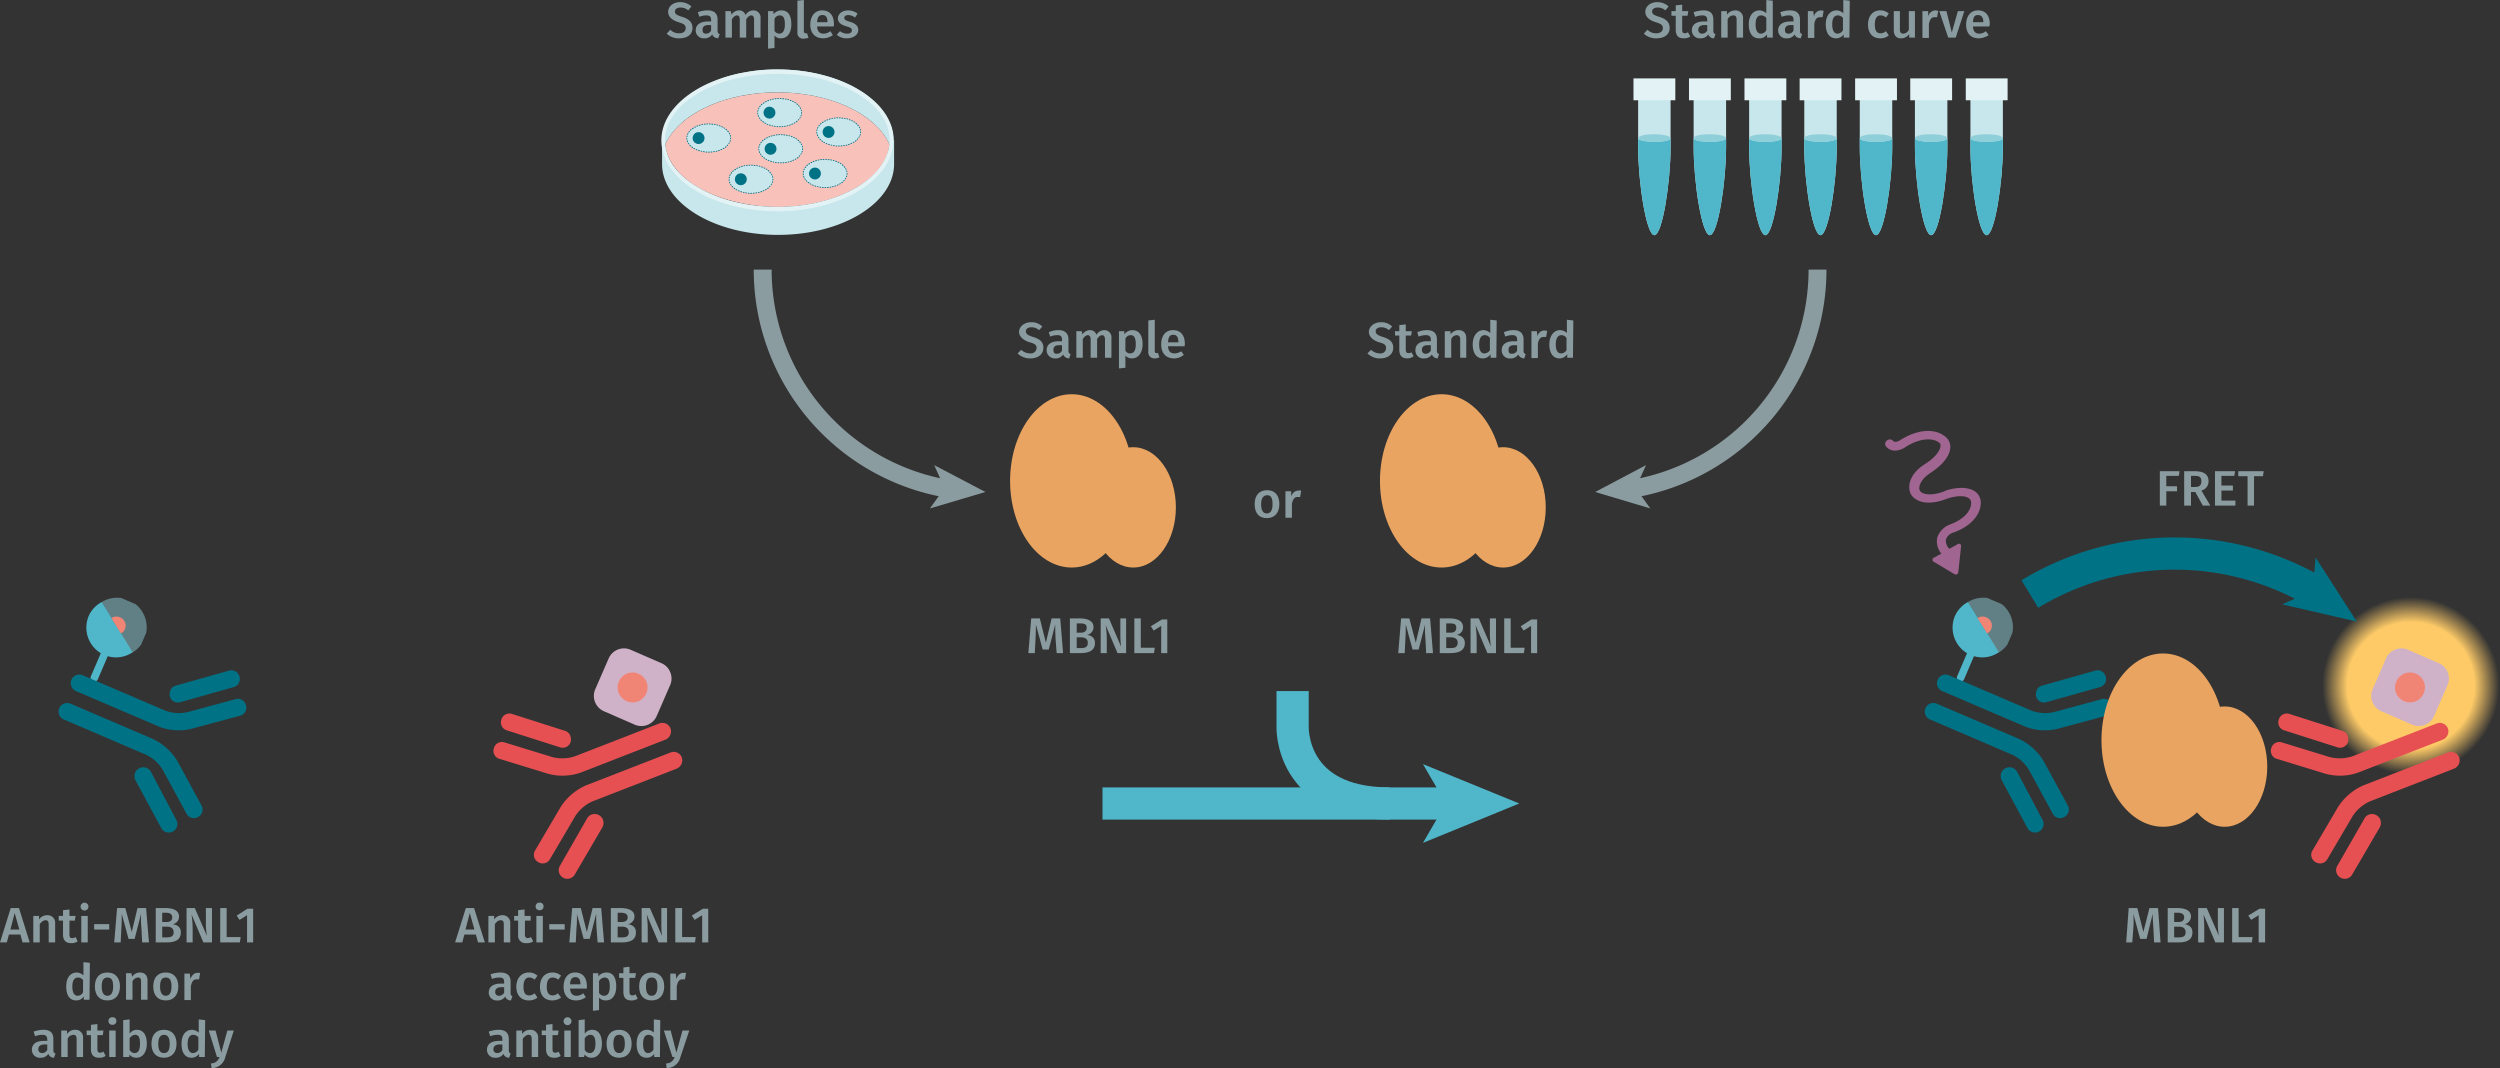 <svg xmlns="http://www.w3.org/2000/svg" xmlns:xlink="http://www.w3.org/1999/xlink" viewBox="0 0 698.2 298.3"><rect x="0" y="0" width="698.2" height="298.3" fill="#333333" stroke="none"/><defs><radialGradient id="Dégradé_sans_nom" cx="38.5" cy="38.45" r="38.47" gradientUnits="userSpaceOnUse"><stop offset="0.71" stop-color="#fdca67"/><stop offset="0.99" stop-color="#fdca67" stop-opacity="0"/></radialGradient><symbol id="fluorophore-emission-orange" data-name="fluorophore-emission-orange" viewBox="0 0 77 76.9"><path d="M74.3,52.6A38.5,38.5,0,1,1,52.6,2.7,38.6,38.6,0,0,1,74.3,52.6Z" fill="url(#Dégradé_sans_nom)"/></symbol><symbol id="fluorophore-acceptor-d2" data-name="fluorophore-acceptor-d2" viewBox="0 0 23.8 23.8"><path d="M22.3,15.3l-7,7a4.9,4.9,0,0,1-6.9,0l-7-7a4.9,4.9,0,0,1,0-6.9l7-7a4.9,4.9,0,0,1,6.9,0l7,7A4.9,4.9,0,0,1,22.3,15.3Z" fill="#d0b2c8"/><circle cx="11.9" cy="11.9" r="4.4" fill="#f08576"/></symbol><symbol id="antibody-red" data-name="antibody-red" viewBox="0 0 51.1 50.3"><path d="M21.1,50.3a2.5,2.5,0,0,1-2.5-2.5V21.5a11.7,11.7,0,0,0-2.1-6L7.5,4.1A2.4,2.4,0,0,1,7.9.6a2.4,2.4,0,0,1,3.5.4l9,11.4a15.9,15.9,0,0,1,3.2,9.1V47.7A2.6,2.6,0,0,1,21.1,50.3Z" fill="#e75052"/><path d="M12.6,22.5a2.3,2.3,0,0,1-1.9-.9L.6,9.1A2.4,2.4,0,0,1,1,5.6,2.4,2.4,0,0,1,4.5,6L14.6,18.5a2.4,2.4,0,0,1-.4,3.5A3.3,3.3,0,0,1,12.6,22.5Z" fill="#e75052"/><path d="M30.1,50.3a2.5,2.5,0,0,1-2.5-2.5V21.5a16.7,16.7,0,0,1,3.2-9.1L39.8,1A2.4,2.4,0,0,1,43.3.6a2.4,2.4,0,0,1,.4,3.5l-9,11.4a11.7,11.7,0,0,0-2.1,6V47.7A2.6,2.6,0,0,1,30.1,50.3Z" fill="#e75052"/><path d="M38.6,22.5a2.5,2.5,0,0,1-1.6-.6,2.5,2.5,0,0,1-.4-3.5L46.7,5.9A2.5,2.5,0,0,1,50.6,9l-10,12.6A2.7,2.7,0,0,1,38.6,22.5Z" fill="#e75052"/></symbol><symbol id="fluorophore-donor-cryptate2" data-name="fluorophore-donor-cryptate2" viewBox="0 0 17.3 25.5"><path d="M1.9,3.3,7.7,7.4l2,1.4,6.2,4.4a8.5,8.5,0,0,1-6.2,3.9v7.3a1.1,1.1,0,0,1-2.2,0V17.1A8.7,8.7,0,0,1,0,8.6,8.5,8.5,0,0,1,1.9,3.3Z" fill="#4fb7c9"/><path d="M1.9,3.3a8.6,8.6,0,0,1,14,10Z" fill="#8fcfd9" opacity="0.5" style="isolation:isolate"/><path d="M6.3,6.5A2.6,2.6,0,0,1,8.6,5.3a2.6,2.6,0,0,1,2.6,2.6,2.3,2.3,0,0,1-.6,1.6" fill="#f08576"/></symbol><symbol id="antibody-blue" data-name="antibody-blue" viewBox="0 0 51.1 50.2"><path d="M21.1,50.2a2.5,2.5,0,0,1-2.5-2.5V21.5a11.7,11.7,0,0,0-2.1-6L7.5,4.1A2.4,2.4,0,0,1,7.9.6a2.4,2.4,0,0,1,3.5.4l9,11.4a15.7,15.7,0,0,1,3.2,9.1V47.7A2.5,2.5,0,0,1,21.1,50.2Z" fill="#007286"/><path d="M12.6,22.5a2.3,2.3,0,0,1-1.9-.9L.6,9.1A2.4,2.4,0,0,1,1,5.6,2.4,2.4,0,0,1,4.5,6L14.6,18.5a2.4,2.4,0,0,1-.4,3.5A3.3,3.3,0,0,1,12.6,22.5Z" fill="#007286"/><path d="M30.1,50.2a2.5,2.5,0,0,1-2.5-2.5V21.5a16.7,16.7,0,0,1,3.2-9.1L39.8,1A2.4,2.4,0,0,1,43.3.6a2.4,2.4,0,0,1,.4,3.5l-9,11.4a11.4,11.4,0,0,0-2.1,6V47.7A2.5,2.5,0,0,1,30.1,50.2Z" fill="#007286"/><path d="M38.6,22.5a2.5,2.5,0,0,1-1.6-.6,2.5,2.5,0,0,1-.4-3.5L46.7,5.9A2.5,2.5,0,0,1,50.6,9l-10,12.6A2.7,2.7,0,0,1,38.6,22.5Z" fill="#007286"/></symbol><symbol id="stimulation" data-name="stimulation" viewBox="0 0 20.2 42.5"><path d="M12.8,20.5h-.3c-3.4-.4-5.3-1.7-5.9-2.7a1.4,1.4,0,0,1-.1-1.4h0s.8-2,4.9-2.3,7-1.6,8.2-3.5a3.6,3.6,0,0,0,.2-3.5C18.3,3.6,13.9,1.7,8.6,2H8.5s-1.9.2-2-.9A1.3,1.3,0,0,0,4,1.4c.4,2.8,3.3,3.2,4.8,3,4.8-.3,7.9,1.5,8.7,3.4a.9.9,0,0,1-.1,1.1c-.6,1-2.8,2.1-6.2,2.3-5.5.3-7,3.4-7.2,4a3.6,3.6,0,0,0,.3,3.5c1.1,2,3.8,3.4,7.3,3.9h.1c3.4.6,5.2,1.9,5.6,2.9a1.5,1.5,0,0,1,0,1.3c-.9,1.9-3.9,3.3-8.5,2.5H8.7a5.9,5.9,0,0,0-4.5,1.6,5.4,5.4,0,0,0-1.1,4.4H.6a.6.6,0,0,0-.5.9l3.5,6a.7.7,0,0,0,1.1,0l4.2-6a.6.6,0,0,0-.5-1H5.7a3.2,3.2,0,0,1,.4-2.7,3.2,3.2,0,0,1,2.3-.8c5.1,1,9.5-.4,11.2-3.5a3.8,3.8,0,0,0,.1-3.6C18.7,22.7,16.2,21.2,12.8,20.5Z" fill="#a06590"/></symbol><symbol id="protein-double_2" data-name="protein-double 2" viewBox="0 0 46.3 48.4"><ellipse cx="17.2" cy="24.2" rx="17.2" ry="24.2" fill="#e9a461"/><ellipse cx="34.4" cy="31.6" rx="11.9" ry="16.8" fill="#e9a461"/></symbol><symbol id="Nouveau_symbole_1" data-name="Nouveau symbole 1" viewBox="0 0 116.4 42.4"><line y1="31.4" x2="97.3" y2="31.4" fill="none" stroke="#4fb7c9" stroke-miterlimit="10" stroke-width="9"/><polygon points="116.4 31.4 89.5 42.4 95.9 31.4 89.5 20.4 116.4 31.4" fill="#4fb7c9"/><path d="M80.2,31.4c-28,0-27.1-21.5-27.1-21.5V0" fill="none" stroke="#4fb7c9" stroke-miterlimit="10" stroke-width="9"/></symbol><symbol id="cell" data-name="cell" viewBox="0 0 62.4 40.5"><ellipse cx="31.2" cy="20.3" rx="30.6" ry="19.6" fill="#c7e7ec"/><path d="M15,36.3l-1.1-.5a.6.6,0,0,0-.5,1.1l1.1.5h.2a.6.6,0,0,0,.6-.4A.5.5,0,0,0,15,36.3Z" fill="#007286"/><path d="M26,.3H24.8a.6.6,0,0,0-.5.7.6.6,0,0,0,.6.5h1.3a.5.5,0,0,0,.5-.7A.5.5,0,0,0,26,.3Z" fill="#007286"/><path d="M18.3,37.4,17.2,37a.6.6,0,1,0-.4,1.2l1.1.4h.2a.6.6,0,0,0,.2-1.2Z" fill="#007286"/><path d="M11.8,34.8l-1-.6a.6.6,0,1,0-.6,1l1.1.6h.3a.5.5,0,0,0,.5-.3A.6.6,0,0,0,11.8,34.8Z" fill="#007286"/><path d="M13.1,4.4a.6.6,0,0,0-.8-.3l-1.1.6a.5.5,0,0,0-.2.8.5.5,0,0,0,.5.3h.3l1-.5A.6.6,0,0,0,13.1,4.4Z" fill="#007286"/><path d="M16.3,3.1a.7.7,0,0,0-.8-.4l-1.1.4a.6.6,0,0,0-.3.8.7.7,0,0,0,.6.4h.2L16,3.9C16.3,3.7,16.5,3.4,16.3,3.1Z" fill="#007286"/><path d="M25.1,38.9l-1.2-.2c-.3-.1-.6.2-.7.5s.2.6.5.7l1.2.2H25a.6.6,0,0,0,.6-.5A.6.6,0,0,0,25.1,38.9Z" fill="#007286"/><path d="M9.9,6.1a.6.6,0,0,0-.8-.2l-1,.7a.6.6,0,0,0-.1.9.5.5,0,0,0,.5.3h.4l1-.7A.7.7,0,0,0,9.9,6.1Z" fill="#007286"/><path d="M21.7,38.3,20.6,38c-.3-.1-.7.1-.7.4s.1.7.4.7l1.2.3h.1a.6.6,0,0,0,.6-.5A.7.7,0,0,0,21.7,38.3Z" fill="#007286"/><path d="M22.5.8,21.3,1a.8.8,0,0,0-.5.7.6.6,0,0,0,.6.5h.1L22.6,2c.3-.1.6-.4.5-.7A.5.5,0,0,0,22.5.8Z" fill="#007286"/><path d="M19,1.6l-1.2.3a.6.6,0,0,0-.4.8.5.5,0,0,0,.6.4h.2l1.1-.3a.6.6,0,0,0,.4-.8A.6.6,0,0,0,19,1.6Z" fill="#007286"/><path d="M59.9,14.7a.5.5,0,0,0,.5.4h.3a.6.6,0,0,0,.3-.8l-.6-1.1a.5.5,0,0,0-.8-.2.7.7,0,0,0-.3.8Z" fill="#007286"/><path d="M1.4,15.7h.2a.6.6,0,0,0,.6-.4,4.7,4.7,0,0,1,.5-1,.6.6,0,0,0-.3-.8.6.6,0,0,0-.8.3,5.4,5.4,0,0,0-.5,1.1A.6.6,0,0,0,1.4,15.7Z" fill="#007286"/><path d="M3.4,12.7a.5.5,0,0,0,.5-.3l.7-.9a.6.6,0,0,0-1-.8,3.6,3.6,0,0,0-.7,1,.7.7,0,0,0,.1.9Z" fill="#007286"/><path d="M60.7,16.8l.3,1.1a.6.6,0,0,0,.6.5h.1a.8.8,0,0,0,.5-.7l-.3-1.2a.6.6,0,0,0-.8-.4A.6.6,0,0,0,60.7,16.8Z" fill="#007286"/><path d="M8,32.3a.6.6,0,1,0-.8,1l1,.7h.4a.5.5,0,0,0,.5-.3.7.7,0,0,0-.1-.9Z" fill="#007286"/><path d="M.6,19.1h0a.7.7,0,0,0,.7-.5,4.3,4.3,0,0,1,.2-1.1.5.5,0,0,0-.5-.7.5.5,0,0,0-.7.5,5,5,0,0,0-.2,1.2A.6.6,0,0,0,.6,19.1Z" fill="#007286"/><path d="M28.6,39.2H27.4a.7.7,0,0,0-.1,1.3h1.2a.6.6,0,0,0,.6-.6A.5.5,0,0,0,28.6,39.2Z" fill="#007286"/><path d="M3.3,27.2a.6.6,0,0,0-.8-.2.6.6,0,0,0-.2.8,6.1,6.1,0,0,0,.7,1,.5.5,0,0,0,.5.3h.4a.6.6,0,0,0,.1-.9A2.2,2.2,0,0,1,3.3,27.2Z" fill="#007286"/><path d="M5.4,29.9a.6.6,0,0,0-.9.9l.9.9.4.2a.5.5,0,0,0,.4-.2.7.7,0,0,0,0-.9Z" fill="#007286"/><path d="M.8,22.7a.6.6,0,0,0,.5-.7,4.1,4.1,0,0,1-.1-1.1.6.6,0,0,0-.6-.6.6.6,0,0,0-.6.6c0,.4.1.8.1,1.2a.7.7,0,0,0,.7.6Z" fill="#007286"/><path d="M2.3,25.2c-.1-.3-.3-.7-.4-1.1a.7.7,0,0,0-.8-.4.7.7,0,0,0-.4.8l.4,1.2a.8.8,0,0,0,.6.4h.2A.7.7,0,0,0,2.3,25.2Z" fill="#007286"/><path d="M5.7,10l.4-.2A6,6,0,0,0,6.9,9a.6.6,0,0,0-.8-1l-.9.8a.6.6,0,0,0,0,.9Z" fill="#007286"/><path d="M53.7,6.2l-1-.7a.5.5,0,0,0-.8.2.5.5,0,0,0,.2.8l1,.6h.3a.5.5,0,0,0,.3-1Z" fill="#007286"/><path d="M56.5,8.4l-.9-.8a.6.6,0,1,0-.8,1l.9.8.4.2.5-.2A.8.8,0,0,0,56.5,8.4Z" fill="#007286"/><path d="M54.9,31.9l-.9.7a.6.6,0,0,0-.1.9c.1.2.3.2.5.2h.4l1-.7a.6.6,0,0,0,.1-.9A.8.8,0,0,0,54.9,31.9Z" fill="#007286"/><path d="M50.6,4.4l-1.1-.5a.6.6,0,0,0-.8.3A.6.6,0,0,0,49,5l1,.5h.3a.5.5,0,0,0,.5-.3C51,4.9,50.9,4.5,50.6,4.4Z" fill="#007286"/><path d="M52.1,33.9l-1,.6a.5.5,0,0,0-.2.8.5.5,0,0,0,.5.3h.3l1-.6a.6.6,0,0,0,.2-.8A.5.5,0,0,0,52.1,33.9Z" fill="#007286"/><path d="M61.5,23.2a.7.7,0,0,0-.8.4,4.9,4.9,0,0,1-.4,1.1.6.6,0,0,0,.4.8h.2a.8.8,0,0,0,.6-.4l.4-1.2A.6.6,0,0,0,61.5,23.2Z" fill="#007286"/><path d="M57.4,29.5a3,3,0,0,1-.8.8.7.7,0,0,0,0,.9l.4.2a.5.5,0,0,0,.4-.2l.8-.9a.6.6,0,0,0-.1-.9C58,29.2,57.6,29.2,57.4,29.5Z" fill="#007286"/><path d="M49,35.5l-1.1.5a.6.6,0,0,0-.3.8.7.7,0,0,0,.6.4c.1,0,.2,0,.2-.1l1.1-.5a.6.6,0,1,0-.5-1.1Z" fill="#007286"/><path d="M62.4,20.2a.6.6,0,0,0-1.2,0h0a3.7,3.7,0,0,1-.1,1.1.7.7,0,0,0,.6.7h.1a.6.6,0,0,0,.6-.6V20.2Z" fill="#007286"/><path d="M60.2,26.5a.5.5,0,0,0-.8.2l-.6,1a.5.5,0,0,0,.2.8h.3a.5.5,0,0,0,.5-.3l.6-1A.5.5,0,0,0,60.2,26.5Z" fill="#007286"/><path d="M59,11.1l-.8-.9a.6.6,0,1,0-1,.8l.7.9.6.2h.4A.6.6,0,0,0,59,11.1Z" fill="#007286"/><path d="M45.8,36.9l-1.1.4a.6.6,0,0,0-.4.8.5.5,0,0,0,.6.4h.2l1.1-.4a.7.7,0,0,0,.4-.8A.6.6,0,0,0,45.8,36.9Z" fill="#007286"/><path d="M36.8.3H35.6a.7.7,0,0,0-.7.6.7.7,0,0,0,.6.7h1.3a.6.6,0,0,0,.6-.5A.9.9,0,0,0,36.8.3Z" fill="#007286"/><path d="M35.6,39.1H34.4a.7.7,0,0,0-.6.7.6.6,0,0,0,.6.6h1.2a.7.7,0,0,0,.6-.7A.6.6,0,0,0,35.6,39.1Z" fill="#007286"/><path d="M32.1,39.3H30.9a.6.6,0,1,0,0,1.2h1.2a.6.6,0,0,0,0-1.2Z" fill="#007286"/><path d="M33.2,0H32a.6.6,0,0,0-.6.6.6.6,0,0,0,.6.6h1.2a.6.6,0,0,0,.6-.6Q33.8.2,33.2,0Z" fill="#007286"/><path d="M39.1,38.6l-1.2.2a.6.6,0,0,0-.5.7.6.6,0,0,0,.6.5h.1l1.2-.2c.3-.1.6-.4.5-.7A.8.8,0,0,0,39.1,38.6Z" fill="#007286"/><path d="M43.9,1.7l-1.2-.3c-.3-.1-.7.1-.7.4s.1.7.4.7l1.1.3h.2a.7.7,0,0,0,.6-.4C44.4,2.2,44.2,1.8,43.9,1.7Z" fill="#007286"/><path d="M47.3,2.9l-1.1-.4a.7.7,0,0,0-.8.4.7.7,0,0,0,.4.8l1.1.4h.2a.6.6,0,0,0,.6-.4C47.7,3.4,47.6,3,47.3,2.9Z" fill="#007286"/><path d="M29.6,0H28.4a.6.6,0,0,0-.6.6.6.6,0,0,0,.6.6h1.2a.6.6,0,0,0,.6-.6C30.3.3,30,0,29.6,0Z" fill="#007286"/><path d="M42.5,37.9l-1.1.3a.8.8,0,0,0-.5.7.6.6,0,0,0,.6.5h.1l1.2-.3a.6.6,0,0,0,.4-.7C43.1,38.1,42.8,37.8,42.5,37.9Z" fill="#007286"/><path d="M40.4.9,39.2.7c-.3-.1-.6.2-.7.5s.2.6.5.7l1.1.2h.1a.6.6,0,0,0,.6-.5C40.9,1.3,40.7.9,40.4.9Z" fill="#007286"/><circle cx="17" cy="20.3" r="8.3" fill="#007286"/></symbol><symbol id="tube-full-blue" data-name="tube-full-blue" viewBox="0 0 53.1 199"><path d="M47.1,87.7C47.1,131.5,36.8,199,26.5,199S5.9,131.5,5.9,87.7V4.8H47.1Z" fill="#c7e7ec"/><rect width="53.1" height="27.7" fill="#e3f3f5"/><path d="M47.1,75.7v.2h0c0,6.1-41.2,6-41.2-.1V87.6C5.9,131.4,16.2,199,26.5,199S47.1,131.4,47.1,87.6V75.7Z" fill="#4fb7c9"/><path d="M47.1,76c0,6.1-41.2,6-41.2-.1h0c0-6.8,41.2-6.7,41.2.2Z" fill="#8fcfd9"/></symbol></defs><title>biomarkers-how-it-works-assay-principle-mbnl1-63ADK012PEG-63ADK012PEH</title><g style="isolation:isolate"><path d="M603.4,264.5l-.2-4c-.1-1.4-.2-2.9-.2-4l-1.7,7h-1.8l-1.9-7a26.7,26.7,0,0,1,0,4l-.3,4h-1.7l.7-9.6h2.4l1.7,6.7,1.7-6.7h2.4l.7,9.6Z" transform="translate(-1.8 -1.3)" fill="#8b9ca0"/><path d="M614.1,261.7c0,2.2-1.7,2.8-4,2.8h-2.9v-9.6h2.5c2.5,0,4,.7,4,2.4a2.2,2.2,0,0,1-1.8,2.1C613,259.6,614.1,260.1,614.1,261.7Zm-5.1-2.9h1.1c1.1,0,1.7-.4,1.7-1.3s-.7-1.3-1.9-1.3H609Zm3.2,2.9c0-1.2-.8-1.6-1.9-1.6H609v3h1.1C611.3,263.1,612.2,262.9,612.2,261.7Z" transform="translate(-1.8 -1.3)" fill="#8b9ca0"/><path d="M620.5,264.5l-3.3-7.8a33.8,33.8,0,0,1,.2,3.9v3.9h-1.7v-9.6h2.4l3.4,7.8a19.4,19.4,0,0,1-.3-3.3v-4.5h1.7v9.6Z" transform="translate(-1.8 -1.3)" fill="#8b9ca0"/><path d="M630.9,263l-.2,1.5h-5.5v-9.6H627V263Z" transform="translate(-1.8 -1.3)" fill="#8b9ca0"/><path d="M632.6,264.5v-7.6l-2.1,1.3-.8-1.2,3.1-1.9h1.6v9.4Z" transform="translate(-1.8 -1.3)" fill="#8b9ca0"/></g><g style="isolation:isolate"><path d="M606.8,134.2v2.9h3v1.4h-3v4H605v-9.6h5.5l-.2,1.3Z" transform="translate(-1.8 -1.3)" fill="#8b9ca0"/><path d="M613.7,138.7v3.8h-1.9v-9.6h2.9c2.6,0,3.9.9,3.9,2.8a2.6,2.6,0,0,1-2,2.6l2.5,4.2H617l-2.1-3.8Zm1.1-1.4c1.2,0,1.8-.4,1.8-1.6s-.6-1.5-1.9-1.5h-1v3.1Z" transform="translate(-1.8 -1.3)" fill="#8b9ca0"/><path d="M622.2,134.2v2.7h3.2v1.4h-3.2v2.8h3.9v1.4h-5.7v-9.6H626l-.2,1.3Z" transform="translate(-1.8 -1.3)" fill="#8b9ca0"/><path d="M631.3,134.3v8.2h-1.8v-8.2h-2.6v-1.4H634l-.2,1.4Z" transform="translate(-1.8 -1.3)" fill="#8b9ca0"/></g><use width="77" height="76.89" transform="translate(640.9 177.3) rotate(-21.3) scale(0.65)" xlink:href="#fluorophore-emission-orange"/><use width="23.7" height="23.75" transform="matrix(-0.89, 0.35, 0.35, 0.89, 679.45, 177.27)" xlink:href="#fluorophore-acceptor-d2"/><use width="51.1" height="50.27" transform="matrix(0.35, 0.9, 0.9, -0.35, 631.02, 202.03)" xlink:href="#antibody-red"/><use width="17.3" height="25.5" transform="translate(549.2 164.5) rotate(23.2) scale(0.96)" xlink:href="#fluorophore-donor-cryptate2"/><use width="51.1" height="50.17" transform="translate(593.4 190.2) rotate(113.2) scale(0.96)" xlink:href="#antibody-blue"/><path d="M568.7,167.2a77.9,77.9,0,0,1,80-.5" transform="translate(-1.8 -1.3)" fill="none" stroke="#007286" stroke-miterlimit="10" stroke-width="9"/><polygon points="658.2 173.6 637.4 168.8 645.9 164.9 646.7 155.7 658.2 173.6" fill="#007286"/><use width="20.2" height="42.51" transform="translate(522.4 125.2) rotate(-28.9)" xlink:href="#stimulation"/><use width="46.3" height="48.4" transform="translate(586.9 182.5)" xlink:href="#protein-double_2"/><g style="isolation:isolate"><g style="isolation:isolate"><path d="M4.3,262.3l-.6,2.2H1.8l3-9.6H7.1l3,9.6h-2l-.6-2.2Zm1.6-6-1.2,4.6H7.2Z" transform="translate(-1.8 -1.3)" fill="#8b9ca0"/><path d="M17.2,259.2v5.3H15.4v-5c0-1-.4-1.2-.9-1.2s-1.1.4-1.6,1.1v5.1H11.1v-7.4h1.6v1a2.7,2.7,0,0,1,2.3-1.2A2.1,2.1,0,0,1,17.2,259.2Z" transform="translate(-1.8 -1.3)" fill="#8b9ca0"/><path d="M21.6,264.7c-1.4,0-2.2-.8-2.2-2.4v-3.9H18.2v-1.3h1.2v-1.6l1.8-.2v1.8h1.7l-.2,1.3H21.2v3.9c0,.7.2,1,.8,1a1.9,1.9,0,0,0,.9-.3l.6,1.2A3,3,0,0,1,21.6,264.7Z" transform="translate(-1.8 -1.3)" fill="#8b9ca0"/><path d="M26.5,254.5a1.1,1.1,0,0,1-2.2,0,1.1,1.1,0,0,1,2.2,0Zm-2,10v-7.4h1.8v7.4Z" transform="translate(-1.8 -1.3)" fill="#8b9ca0"/><path d="M32.3,259.4v1.5H28.1v-1.5Z" transform="translate(-1.8 -1.3)" fill="#8b9ca0"/><path d="M41.5,264.5l-.2-4a27.7,27.7,0,0,1-.1-4l-1.8,7H37.7l-1.9-7c0,1.3,0,2.7-.1,4l-.2,4H33.7l.8-9.6h2.3l1.8,6.7,1.6-6.7h2.4l.8,9.6Z" transform="translate(-1.8 -1.3)" fill="#8b9ca0"/><path d="M52.3,261.7c0,2.2-1.7,2.8-4.1,2.8H45.3v-9.6h2.5c2.5,0,4,.7,4,2.4a2.1,2.1,0,0,1-1.8,2.1C51.2,259.6,52.3,260.1,52.3,261.7Zm-5.2-2.9h1.2c1,0,1.6-.4,1.6-1.3s-.6-1.3-1.9-1.3h-.9Zm3.2,2.9c0-1.2-.8-1.6-1.9-1.6H47.1v3h1.1C49.4,263.1,50.3,262.9,50.3,261.7Z" transform="translate(-1.8 -1.3)" fill="#8b9ca0"/><path d="M58.6,264.5l-3.3-7.8a29.4,29.4,0,0,1,.3,3.9v3.9H53.9v-9.6h2.3l3.4,7.8a19.4,19.4,0,0,1-.3-3.3v-4.5H61v9.6Z" transform="translate(-1.8 -1.3)" fill="#8b9ca0"/><path d="M69,263l-.2,1.5H63.3v-9.6h1.8V263Z" transform="translate(-1.8 -1.3)" fill="#8b9ca0"/><path d="M70.8,264.5v-7.6l-2.1,1.3-.8-1.2,3-1.9h1.6v9.4Z" transform="translate(-1.8 -1.3)" fill="#8b9ca0"/></g><g style="isolation:isolate"><path d="M26.8,280.5H25.2v-.9a2.5,2.5,0,0,1-2.1,1.1c-1.9,0-2.8-1.5-2.8-3.9s1.1-3.9,3-3.9a3,3,0,0,1,1.8.8V270l1.8.2ZM25,278.4V275a1.9,1.9,0,0,0-1.4-.7c-.9,0-1.6.7-1.6,2.5s.6,2.6,1.5,2.6A1.7,1.7,0,0,0,25,278.4Z" transform="translate(-1.8 -1.3)" fill="#8b9ca0"/><path d="M35.3,276.8c0,2.4-1.3,3.9-3.5,3.9s-3.5-1.4-3.5-3.9,1.3-3.9,3.5-3.9S35.3,274.4,35.3,276.8Zm-5.1,0c0,1.8.6,2.6,1.6,2.6s1.6-.8,1.6-2.6-.5-2.5-1.6-2.5S30.2,275.1,30.2,276.8Z" transform="translate(-1.8 -1.3)" fill="#8b9ca0"/><path d="M43,275.2v5.3H41.2v-5c0-1-.3-1.2-.9-1.2a1.8,1.8,0,0,0-1.5,1.1v5.1H37v-7.4h1.5l.2,1a2.6,2.6,0,0,1,2.2-1.2C42.3,272.9,43,273.8,43,275.2Z" transform="translate(-1.8 -1.3)" fill="#8b9ca0"/><path d="M51.6,276.8c0,2.4-1.3,3.9-3.5,3.9s-3.5-1.4-3.5-3.9,1.3-3.9,3.5-3.9S51.6,274.4,51.6,276.8Zm-5.1,0c0,1.8.6,2.6,1.6,2.6s1.6-.8,1.6-2.6-.5-2.5-1.6-2.5S46.5,275.1,46.5,276.8Z" transform="translate(-1.8 -1.3)" fill="#8b9ca0"/><path d="M57.7,273l-.3,1.8h-.7c-.9,0-1.3.6-1.6,1.9v3.9H53.3v-7.4h1.5l.2,1.5c.4-1.1,1.1-1.7,1.9-1.7Z" transform="translate(-1.8 -1.3)" fill="#8b9ca0"/></g><g style="isolation:isolate"><path d="M17.3,295.5l-.4,1.2a1.6,1.6,0,0,1-1.6-1.1,2.4,2.4,0,0,1-2.2,1.1,2.2,2.2,0,0,1-2.4-2.2c0-1.6,1.2-2.5,3.3-2.5h1v-.4c0-1-.5-1.3-1.4-1.3a5.8,5.8,0,0,0-2,.4l-.4-1.3a9.1,9.1,0,0,1,2.7-.5c2,0,2.8.9,2.8,2.6v3.1C16.7,295.2,16.9,295.4,17.3,295.5Zm-2.3-1V293h-.8c-1.1,0-1.7.5-1.7,1.3a1,1,0,0,0,1,1.1A1.6,1.6,0,0,0,15,294.5Z" transform="translate(-1.8 -1.3)" fill="#8b9ca0"/><path d="M25,291.2v5.3H23.2v-5c0-1-.4-1.2-.9-1.2a1.8,1.8,0,0,0-1.6,1.1v5.1H18.9v-7.4h1.6v1a2.7,2.7,0,0,1,2.3-1.2A2.1,2.1,0,0,1,25,291.2Z" transform="translate(-1.8 -1.3)" fill="#8b9ca0"/><path d="M29.4,296.7c-1.4,0-2.2-.8-2.2-2.4v-3.9H26v-1.3h1.2v-1.6l1.8-.2v1.8h1.7l-.2,1.3H29v3.9c0,.7.2,1,.8,1a1.9,1.9,0,0,0,.9-.3l.6,1.2A3,3,0,0,1,29.4,296.7Z" transform="translate(-1.8 -1.3)" fill="#8b9ca0"/><path d="M34.3,286.5a1,1,0,0,1-1.1,1,1,1,0,0,1-1.1-1,1,1,0,0,1,1.1-1.1A1,1,0,0,1,34.3,286.5Zm-2,10v-7.4h1.8v7.4Z" transform="translate(-1.8 -1.3)" fill="#8b9ca0"/><path d="M42.8,292.8c0,2.3-1.1,3.9-2.9,3.9a2.5,2.5,0,0,1-2-.9v.7H36.2V286.2L38,286v4a2.4,2.4,0,0,1,2-1.1C41.8,288.9,42.8,290.3,42.8,292.8Zm-1.9,0c0-2-.5-2.5-1.4-2.5a1.9,1.9,0,0,0-1.5,1v3.2a1.6,1.6,0,0,0,1.4.9C40.3,295.4,40.9,294.7,40.9,292.8Z" transform="translate(-1.8 -1.3)" fill="#8b9ca0"/><path d="M51.1,292.8c0,2.4-1.3,3.9-3.5,3.9s-3.5-1.4-3.5-3.9,1.3-3.9,3.5-3.9S51.1,290.4,51.1,292.8Zm-5.1,0c0,1.8.5,2.6,1.6,2.6s1.6-.8,1.6-2.6-.6-2.5-1.6-2.5S46,291.1,46,292.8Z" transform="translate(-1.8 -1.3)" fill="#8b9ca0"/><path d="M59,296.5H57.4v-.9a2.5,2.5,0,0,1-2.1,1.1c-1.9,0-2.8-1.5-2.8-3.9s1.1-3.9,3-3.9a3,3,0,0,1,1.8.8V286l1.8.2Zm-1.8-2.1V291a1.9,1.9,0,0,0-1.4-.7c-.9,0-1.6.7-1.6,2.5s.6,2.6,1.5,2.6A1.7,1.7,0,0,0,57.2,294.4Z" transform="translate(-1.8 -1.3)" fill="#8b9ca0"/><path d="M60.9,299.6l-.2-1.3a2.5,2.5,0,0,0,2.4-1.8h-.7l-2.3-7.4H62l1.6,6.2,1.7-6.2h1.8l-2.4,7.5A3.9,3.9,0,0,1,60.9,299.6Z" transform="translate(-1.8 -1.3)" fill="#8b9ca0"/></g></g><g style="isolation:isolate"><g style="isolation:isolate"><path d="M131.5,262.3l-.6,2.2h-2l3-9.6h2.3l3,9.6h-1.9l-.6-2.2Zm1.5-6-1.2,4.6h2.5Z" transform="translate(-1.8 -1.3)" fill="#8b9ca0"/><path d="M144.3,259.2v5.3h-1.8v-5c0-1-.3-1.2-.9-1.2s-1.1.4-1.6,1.1v5.1h-1.8v-7.4h1.6v1a2.8,2.8,0,0,1,2.3-1.2A2.1,2.1,0,0,1,144.3,259.2Z" transform="translate(-1.8 -1.3)" fill="#8b9ca0"/><path d="M148.8,264.7a2.1,2.1,0,0,1-2.3-2.4v-3.9h-1.1v-1.3h1.1v-1.6l1.8-.2v1.8H150v1.3h-1.6v3.9c0,.7.3,1,.8,1a1.6,1.6,0,0,0,.9-.3l.6,1.2A2.9,2.9,0,0,1,148.8,264.7Z" transform="translate(-1.8 -1.3)" fill="#8b9ca0"/><path d="M153.6,254.5a1,1,0,0,1-1.1,1,1,1,0,0,1-1.1-1,1,1,0,0,1,1.1-1.1A1,1,0,0,1,153.6,254.5Zm-2,10v-7.4h1.8v7.4Z" transform="translate(-1.8 -1.3)" fill="#8b9ca0"/><path d="M159.5,259.4v1.5h-4.3v-1.5Z" transform="translate(-1.8 -1.3)" fill="#8b9ca0"/><path d="M168.7,264.5l-.3-4c-.1-1.4-.1-2.9-.1-4l-1.8,7h-1.7l-1.9-7a26.7,26.7,0,0,1-.1,4l-.2,4h-1.8l.8-9.6H164l1.7,6.7,1.6-6.7h2.4l.8,9.6Z" transform="translate(-1.8 -1.3)" fill="#8b9ca0"/><path d="M179.4,261.7c0,2.2-1.7,2.8-4.1,2.8h-2.9v-9.6H175c2.4,0,4,.7,4,2.4a2.2,2.2,0,0,1-1.8,2.1C178.3,259.6,179.4,260.1,179.4,261.7Zm-5.1-2.9h1.1c1,0,1.7-.4,1.7-1.3s-.7-1.3-2-1.3h-.8Zm3.1,2.9c0-1.2-.8-1.6-1.9-1.6h-1.2v3h1C176.6,263.1,177.4,262.9,177.4,261.7Z" transform="translate(-1.8 -1.3)" fill="#8b9ca0"/><path d="M185.7,264.5l-3.3-7.8a29.4,29.4,0,0,1,.3,3.9v3.9H181v-9.6h2.3l3.4,7.8a22.7,22.7,0,0,1-.2-3.3v-4.5h1.6v9.6Z" transform="translate(-1.8 -1.3)" fill="#8b9ca0"/><path d="M196.1,263l-.2,1.5h-5.5v-9.6h1.9V263Z" transform="translate(-1.8 -1.3)" fill="#8b9ca0"/><path d="M197.9,264.5v-7.6l-2.1,1.3L195,257l3.1-1.9h1.5v9.4Z" transform="translate(-1.8 -1.3)" fill="#8b9ca0"/></g><g style="isolation:isolate"><path d="M144.9,279.5l-.4,1.2a1.6,1.6,0,0,1-1.6-1.1,2.4,2.4,0,0,1-2.2,1.1,2.2,2.2,0,0,1-2.4-2.2c0-1.6,1.2-2.5,3.4-2.5h.9v-.4c0-1-.4-1.3-1.4-1.3a5.8,5.8,0,0,0-2,.4l-.4-1.3a9.1,9.1,0,0,1,2.7-.5c2,0,2.9.9,2.9,2.6v3.1C144.4,279.2,144.6,279.4,144.9,279.5Zm-2.3-1V277h-.8c-1.1,0-1.7.5-1.7,1.3a1,1,0,0,0,1.1,1.1A1.5,1.5,0,0,0,142.6,278.5Z" transform="translate(-1.8 -1.3)" fill="#8b9ca0"/><path d="M151.9,273.8l-.8,1.1a2.2,2.2,0,0,0-1.5-.6c-1,0-1.6.8-1.6,2.6s.6,2.4,1.6,2.4a2.2,2.2,0,0,0,1.5-.6l.8,1.2a3.8,3.8,0,0,1-2.4.8c-2.1,0-3.5-1.4-3.5-3.8s1.4-4,3.5-4A3.4,3.4,0,0,1,151.9,273.8Z" transform="translate(-1.8 -1.3)" fill="#8b9ca0"/><path d="M158.5,273.8l-.8,1.1a2.4,2.4,0,0,0-1.5-.6c-1.1,0-1.7.8-1.7,2.6s.7,2.4,1.7,2.4a2.2,2.2,0,0,0,1.4-.6l.9,1.2a4.1,4.1,0,0,1-2.4.8c-2.2,0-3.5-1.4-3.5-3.8s1.3-4,3.5-4A3.6,3.6,0,0,1,158.5,273.8Z" transform="translate(-1.8 -1.3)" fill="#8b9ca0"/><path d="M165.7,277.4H161c.1,1.5.9,2,1.8,2a3,3,0,0,0,1.9-.7l.7,1.1a4.6,4.6,0,0,1-2.7.9c-2.3,0-3.5-1.5-3.5-3.8s1.1-4,3.2-4,3.3,1.4,3.3,3.8Zm-1.8-1.3c0-1.2-.4-1.9-1.4-1.9s-1.4.6-1.5,2h2.9Z" transform="translate(-1.8 -1.3)" fill="#8b9ca0"/><path d="M173.9,276.8c0,2.3-1,3.9-2.9,3.9a2.4,2.4,0,0,1-1.9-.8v3.5l-1.7.2V273.1h1.5v.9a2.9,2.9,0,0,1,2.2-1.1C173.1,272.9,173.9,274.4,173.9,276.8Zm-1.8,0c0-1.9-.5-2.5-1.5-2.5a1.9,1.9,0,0,0-1.5,1v3.3a1.7,1.7,0,0,0,1.4.8C171.5,279.4,172.1,278.6,172.1,276.8Z" transform="translate(-1.8 -1.3)" fill="#8b9ca0"/><path d="M178.1,280.7c-1.5,0-2.2-.8-2.2-2.4v-3.9h-1.2v-1.3h1.2v-1.6l1.7-.2v1.8h1.8l-.2,1.3h-1.6v3.9c0,.7.3,1,.8,1a1.6,1.6,0,0,0,.9-.3l.6,1.2A2.9,2.9,0,0,1,178.1,280.7Z" transform="translate(-1.8 -1.3)" fill="#8b9ca0"/><path d="M187.3,276.8c0,2.4-1.3,3.9-3.5,3.9s-3.5-1.4-3.5-3.9,1.3-3.9,3.5-3.9S187.3,274.4,187.3,276.8Zm-5.1,0c0,1.8.6,2.6,1.6,2.6s1.6-.8,1.6-2.6-.5-2.5-1.6-2.5S182.2,275.1,182.2,276.8Z" transform="translate(-1.8 -1.3)" fill="#8b9ca0"/><path d="M193.4,273l-.3,1.8h-.7c-.9,0-1.3.6-1.6,1.9v3.9H189v-7.4h1.5l.2,1.5c.4-1.1,1.1-1.7,1.9-1.7Z" transform="translate(-1.8 -1.3)" fill="#8b9ca0"/></g><g style="isolation:isolate"><path d="M144.4,295.5l-.4,1.2a1.6,1.6,0,0,1-1.6-1.1,2.4,2.4,0,0,1-2.2,1.1,2.2,2.2,0,0,1-2.4-2.2c0-1.6,1.2-2.5,3.4-2.5h.9v-.4c0-1-.4-1.3-1.4-1.3a5.8,5.8,0,0,0-2,.4l-.4-1.3a9.1,9.1,0,0,1,2.7-.5c2,0,2.9.9,2.9,2.6v3.1C143.9,295.2,144.1,295.4,144.4,295.5Zm-2.3-1V293h-.8c-1.1,0-1.7.5-1.7,1.3a1,1,0,0,0,1.1,1.1A1.5,1.5,0,0,0,142.1,294.5Z" transform="translate(-1.8 -1.3)" fill="#8b9ca0"/><path d="M152.1,291.2v5.3h-1.8v-5c0-1-.4-1.2-.9-1.2s-1.1.4-1.6,1.1v5.1H146v-7.4h1.6v1a2.7,2.7,0,0,1,2.3-1.2A2.1,2.1,0,0,1,152.1,291.2Z" transform="translate(-1.8 -1.3)" fill="#8b9ca0"/><path d="M156.5,296.7c-1.4,0-2.2-.8-2.2-2.4v-3.9h-1.2v-1.3h1.2v-1.6l1.8-.2v1.8h1.7l-.2,1.3h-1.5v3.9c0,.7.2,1,.8,1a1.9,1.9,0,0,0,.9-.3l.6,1.2A3,3,0,0,1,156.5,296.7Z" transform="translate(-1.8 -1.3)" fill="#8b9ca0"/><path d="M161.4,286.5a1.1,1.1,0,0,1-2.2,0,1.1,1.1,0,1,1,2.2,0Zm-2,10v-7.4h1.8v7.4Z" transform="translate(-1.8 -1.3)" fill="#8b9ca0"/><path d="M169.9,292.8c0,2.3-1.1,3.9-2.9,3.9a2.2,2.2,0,0,1-1.9-.9l-.2.7h-1.5V286.2l1.7-.2v4a2.5,2.5,0,0,1,2.1-1.1C168.9,288.9,169.9,290.3,169.9,292.8Zm-1.8,0c0-2-.6-2.5-1.5-2.5a1.9,1.9,0,0,0-1.5,1v3.2a1.7,1.7,0,0,0,1.4.9C167.4,295.4,168.1,294.7,168.1,292.8Z" transform="translate(-1.8 -1.3)" fill="#8b9ca0"/><path d="M178.2,292.8c0,2.4-1.3,3.9-3.5,3.9s-3.5-1.4-3.5-3.9,1.3-3.9,3.5-3.9S178.2,290.4,178.2,292.8Zm-5.1,0c0,1.8.6,2.6,1.6,2.6s1.6-.8,1.6-2.6-.5-2.5-1.6-2.5S173.1,291.1,173.1,292.8Z" transform="translate(-1.8 -1.3)" fill="#8b9ca0"/><path d="M186.1,296.5h-1.6v-.9a2.4,2.4,0,0,1-2.1,1.1c-1.9,0-2.8-1.5-2.8-3.9s1.1-3.9,3-3.9a2.7,2.7,0,0,1,1.8.8V286l1.8.2Zm-1.8-2.1V291a1.9,1.9,0,0,0-1.4-.7c-.9,0-1.5.7-1.5,2.5s.5,2.6,1.4,2.6A1.7,1.7,0,0,0,184.3,294.4Z" transform="translate(-1.8 -1.3)" fill="#8b9ca0"/><path d="M188,299.6l-.2-1.3a2.4,2.4,0,0,0,2.4-1.8h-.6l-2.4-7.4h1.9l1.6,6.2,1.7-6.2h1.9l-2.5,7.5A3.9,3.9,0,0,1,188,299.6Z" transform="translate(-1.8 -1.3)" fill="#8b9ca0"/></g></g><use width="23.7" height="23.75" transform="matrix(-0.89, 0.35, 0.35, 0.89, 183.06, 177.27)" xlink:href="#fluorophore-acceptor-d2"/><use width="51.1" height="50.27" transform="matrix(0.35, 0.9, 0.9, -0.35, 134.63, 202.03)" xlink:href="#antibody-red"/><use width="17.3" height="25.5" transform="translate(28 164.5) rotate(23.2) scale(0.96)" xlink:href="#fluorophore-donor-cryptate2"/><use width="51.1" height="50.17" transform="translate(72.2 190.2) rotate(113.2) scale(0.96)" xlink:href="#antibody-blue"/><g style="isolation:isolate"><path d="M296.9,183.7l-.3-4c-.1-1.5-.1-3-.1-4l-1.8,7H293l-1.9-7c0,1.3,0,2.6-.1,4l-.2,4H289l.8-9.7h2.4l1.7,6.8,1.6-6.8h2.4l.8,9.7Z" transform="translate(-1.8 -1.3)" fill="#8b9ca0"/><path d="M307.6,180.9c0,2.1-1.7,2.8-4.1,2.8h-2.9V174h2.5c2.5,0,4.1.7,4.1,2.5a2.2,2.2,0,0,1-1.8,2.1C306.5,178.8,307.6,179.3,307.6,180.9Zm-5.1-2.9h1.1c1,0,1.7-.4,1.7-1.4s-.7-1.2-2-1.2h-.8Zm3.1,2.8c0-1.1-.8-1.5-1.9-1.5h-1.2v3h1C304.8,182.3,305.6,182.1,305.6,180.8Z" transform="translate(-1.8 -1.3)" fill="#8b9ca0"/><path d="M313.9,183.7l-3.3-7.8a27.9,27.9,0,0,1,.3,3.9v3.9h-1.7V174h2.3l3.4,7.9a25,25,0,0,1-.2-3.3V174h1.6v9.7Z" transform="translate(-1.8 -1.3)" fill="#8b9ca0"/><path d="M324.3,182.2l-.2,1.5h-5.5V174h1.8v8.2Z" transform="translate(-1.8 -1.3)" fill="#8b9ca0"/><path d="M326.1,183.7v-7.6l-2.1,1.3-.8-1.2,3.1-1.9h1.5v9.4Z" transform="translate(-1.8 -1.3)" fill="#8b9ca0"/></g><g style="isolation:isolate"><path d="M292.9,92.5l-.9,1a3.2,3.2,0,0,0-2.2-.8c-.8,0-1.5.4-1.5,1.1s.4,1.1,2,1.6,2.9,1.2,2.9,3-1.4,3-3.7,3A4.9,4.9,0,0,1,286,100l1-1a3.7,3.7,0,0,0,2.5,1,1.6,1.6,0,0,0,1.8-1.5c0-.8-.4-1.2-1.9-1.6s-3-1.5-3-2.9,1.4-2.7,3.3-2.7A4.2,4.2,0,0,1,292.9,92.5Z" transform="translate(-1.8 -1.3)" fill="#8b9ca0"/><path d="M300.8,100.2l-.4,1.2a1.9,1.9,0,0,1-1.7-1.1,2.4,2.4,0,0,1-2.2,1.1,2.3,2.3,0,0,1-2.4-2.3c0-1.6,1.3-2.5,3.4-2.5h.9v-.4c0-1-.4-1.3-1.3-1.3a5.1,5.1,0,0,0-2,.4l-.4-1.2a6.6,6.6,0,0,1,2.7-.6c1.9,0,2.8,1,2.8,2.6v3.1A.9.9,0,0,0,300.8,100.2Zm-2.4-1V97.7h-.7c-1.2,0-1.7.4-1.7,1.3s.3,1.1,1,1.1A1.5,1.5,0,0,0,298.4,99.2Z" transform="translate(-1.8 -1.3)" fill="#8b9ca0"/><path d="M312.2,95.8v5.4h-1.8V96.1c0-.9-.4-1.2-.8-1.2s-1,.4-1.4,1.1v5.2h-1.8V96.1c0-.9-.4-1.2-.8-1.2s-1,.4-1.4,1.1v5.2h-1.8V93.8h1.5l.2.9a2.6,2.6,0,0,1,2.1-1.2,1.8,1.8,0,0,1,1.8,1.3,2.7,2.7,0,0,1,2.2-1.3A2,2,0,0,1,312.2,95.8Z" transform="translate(-1.8 -1.3)" fill="#8b9ca0"/><path d="M320.9,97.4c0,2.3-1.1,4-3,4a2.3,2.3,0,0,1-1.8-.8V104l-1.8.2V93.8h1.5v.9a2.8,2.8,0,0,1,2.2-1.2C320,93.5,320.9,95.1,320.9,97.4Zm-1.9.1c0-1.9-.5-2.6-1.4-2.6a1.6,1.6,0,0,0-1.5,1v3.3a1.4,1.4,0,0,0,1.3.8C318.4,100,319,99.3,319,97.5Z" transform="translate(-1.8 -1.3)" fill="#8b9ca0"/><path d="M324.8,99.9h.4l.4,1.2a3.1,3.1,0,0,1-1.3.3,1.7,1.7,0,0,1-1.8-1.9V90.8l1.8-.2v8.8C324.3,99.8,324.5,99.9,324.8,99.9Z" transform="translate(-1.8 -1.3)" fill="#8b9ca0"/><path d="M332.6,98H328c.1,1.5.8,2,1.8,2a3.5,3.5,0,0,0,1.9-.6l.7,1a4.1,4.1,0,0,1-2.7,1c-2.3,0-3.6-1.5-3.6-3.9s1.2-4,3.3-4,3.3,1.4,3.3,3.8A1.7,1.7,0,0,1,332.6,98Zm-1.7-1.2c0-1.2-.4-2-1.4-2s-1.4.6-1.5,2.1h2.9Z" transform="translate(-1.8 -1.3)" fill="#8b9ca0"/></g><g style="isolation:isolate"><path d="M194.9,3.1,194,4.2a3.2,3.2,0,0,0-2.2-.8c-.8,0-1.5.4-1.5,1.1s.4,1,2,1.5,2.9,1.3,2.9,3.1-1.4,2.9-3.7,2.9a4.8,4.8,0,0,1-3.5-1.3l1-1.1a3.3,3.3,0,0,0,2.5,1c1,0,1.8-.5,1.8-1.4s-.4-1.2-2-1.7-2.9-1.4-2.9-2.9,1.4-2.7,3.3-2.7A4.6,4.6,0,0,1,194.9,3.1Z" transform="translate(-1.8 -1.3)" fill="#8b9ca0"/><path d="M202.8,10.8l-.4,1.2c-.8-.1-1.4-.3-1.7-1.1a2.4,2.4,0,0,1-2.2,1.1,2.2,2.2,0,0,1-2.4-2.2c0-1.6,1.3-2.5,3.4-2.5h.9V6.9c0-1-.4-1.3-1.4-1.3a5,5,0,0,0-1.9.4l-.4-1.3a8.6,8.6,0,0,1,2.7-.5c1.9,0,2.8.9,2.8,2.6V9.9C202.2,10.5,202.4,10.7,202.8,10.8Zm-2.4-1V8.3h-.7c-1.2,0-1.7.5-1.7,1.3s.3,1.1,1,1.1A1.5,1.5,0,0,0,200.4,9.8Z" transform="translate(-1.8 -1.3)" fill="#8b9ca0"/><path d="M214.2,6.5v5.3h-1.8v-5c0-1-.4-1.2-.8-1.2s-1,.4-1.4,1.1v5.1h-1.8v-5c0-1-.4-1.2-.8-1.2s-1,.4-1.4,1.1v5.1h-1.8V4.4h1.5l.2,1a2.6,2.6,0,0,1,2.1-1.2A1.8,1.8,0,0,1,210,5.5a2.6,2.6,0,0,1,2.2-1.3A2,2,0,0,1,214.2,6.5Z" transform="translate(-1.8 -1.3)" fill="#8b9ca0"/><path d="M222.8,8.1c0,2.3-1,3.9-2.9,3.9a2.1,2.1,0,0,1-1.8-.8v3.5l-1.8.2V4.4h1.5v.9a2.9,2.9,0,0,1,2.2-1.1C222,4.2,222.8,5.7,222.8,8.1Zm-1.8,0c0-1.9-.5-2.5-1.5-2.5a1.6,1.6,0,0,0-1.4,1V9.9a1.6,1.6,0,0,0,1.3.8C220.4,10.7,221,9.9,221,8.1Z" transform="translate(-1.8 -1.3)" fill="#8b9ca0"/><path d="M226.8,10.6h.4l.4,1.3-1.3.2a1.6,1.6,0,0,1-1.8-1.8V1.5l1.8-.2V10C226.3,10.4,226.5,10.6,226.8,10.6Z" transform="translate(-1.8 -1.3)" fill="#8b9ca0"/><path d="M234.6,8.7H230c.1,1.5.8,2,1.8,2a3,3,0,0,0,1.9-.7l.7,1.1a4.6,4.6,0,0,1-2.7.9c-2.3,0-3.6-1.5-3.6-3.8s1.2-4,3.3-4,3.3,1.4,3.3,3.8A1.7,1.7,0,0,1,234.6,8.7Zm-1.7-1.3c0-1.2-.4-1.9-1.4-1.9s-1.4.6-1.5,2h2.9Z" transform="translate(-1.8 -1.3)" fill="#8b9ca0"/><path d="M241.3,5.1l-.7,1.1a3.4,3.4,0,0,0-1.8-.7c-.8,0-1.2.3-1.2.8s.3.7,1.6,1.1,2.3,1,2.3,2.3-1.4,2.3-3.1,2.3a4,4,0,0,1-2.9-1l.9-1a3.2,3.2,0,0,0,2,.7c.8,0,1.3-.3,1.3-.9s-.3-.8-1.7-1.2-2.2-1.1-2.2-2.2,1.1-2.2,2.9-2.2A4.5,4.5,0,0,1,241.3,5.1Z" transform="translate(-1.8 -1.3)" fill="#8b9ca0"/></g><g style="isolation:isolate"><path d="M467.8,3.1l-.9,1.1a3.2,3.2,0,0,0-2.2-.8c-.8,0-1.5.4-1.5,1.1s.4,1,2,1.5,2.9,1.3,2.9,3.1-1.4,2.9-3.7,2.9a4.8,4.8,0,0,1-3.5-1.3l1-1.1a3.3,3.3,0,0,0,2.5,1c1,0,1.8-.5,1.8-1.4s-.4-1.2-2-1.7-2.9-1.4-2.9-2.9,1.4-2.7,3.3-2.7A4.6,4.6,0,0,1,467.8,3.1Z" transform="translate(-1.8 -1.3)" fill="#8b9ca0"/><path d="M472,12c-1.5,0-2.2-.8-2.2-2.4V5.7h-1.2V4.4h1.2V2.8l1.8-.2V4.4h1.7l-.2,1.3h-1.5V9.6c0,.7.2,1,.7,1a1.6,1.6,0,0,0,.9-.3l.7,1.2A3.2,3.2,0,0,1,472,12Z" transform="translate(-1.8 -1.3)" fill="#8b9ca0"/><path d="M480.9,10.8l-.4,1.2a1.6,1.6,0,0,1-1.6-1.1,2.4,2.4,0,0,1-2.2,1.1,2.2,2.2,0,0,1-2.4-2.2c0-1.6,1.2-2.5,3.3-2.5h1V6.9c0-1-.5-1.3-1.4-1.3a5.8,5.8,0,0,0-2,.4l-.4-1.3a9.1,9.1,0,0,1,2.7-.5c2,0,2.8.9,2.8,2.6V9.9C480.3,10.5,480.5,10.7,480.9,10.8Zm-2.3-1V8.3h-.8c-1.1,0-1.7.5-1.7,1.3a1,1,0,0,0,1,1.1A1.6,1.6,0,0,0,478.6,9.8Z" transform="translate(-1.8 -1.3)" fill="#8b9ca0"/><path d="M488.6,6.5v5.3h-1.8v-5c0-1-.4-1.2-.9-1.2a1.8,1.8,0,0,0-1.6,1.1v5.1h-1.8V4.4h1.6v1a2.9,2.9,0,0,1,2.3-1.2A2.1,2.1,0,0,1,488.6,6.5Z" transform="translate(-1.8 -1.3)" fill="#8b9ca0"/><path d="M496.9,11.8h-1.6v-.9A2.5,2.5,0,0,1,493,12c-1.8,0-2.8-1.5-2.8-3.9s1.2-3.9,3-3.9a3,3,0,0,1,1.9.8V1.3l1.8.2Zm-1.8-2.1V6.3a1.9,1.9,0,0,0-1.4-.7c-1,0-1.6.7-1.6,2.5s.6,2.6,1.5,2.6A1.7,1.7,0,0,0,495.1,9.7Z" transform="translate(-1.8 -1.3)" fill="#8b9ca0"/><path d="M505.1,10.8l-.4,1.2c-.8-.1-1.4-.3-1.7-1.1a2.4,2.4,0,0,1-2.2,1.1,2.2,2.2,0,0,1-2.4-2.2c0-1.6,1.3-2.5,3.4-2.5h.9V6.9c0-1-.4-1.3-1.3-1.3a5.1,5.1,0,0,0-2,.4L499,4.7a8.6,8.6,0,0,1,2.7-.5c1.9,0,2.8.9,2.8,2.6V9.9C504.5,10.5,504.7,10.7,505.1,10.8Zm-2.4-1V8.3H502c-1.2,0-1.7.5-1.7,1.3s.3,1.1,1,1.1A1.5,1.5,0,0,0,502.7,9.8Z" transform="translate(-1.8 -1.3)" fill="#8b9ca0"/><path d="M511.1,4.3l-.3,1.8h-.7c-.9,0-1.4.6-1.6,1.9v3.9h-1.8V4.4h1.5l.2,1.5a2.1,2.1,0,0,1,1.9-1.7Z" transform="translate(-1.8 -1.3)" fill="#8b9ca0"/><path d="M518.3,11.8h-1.6v-.9a2.5,2.5,0,0,1-2.1,1.1c-1.9,0-2.9-1.5-2.9-3.9s1.2-3.9,3.1-3.9a3,3,0,0,1,1.8.8V1.3l1.8.2Zm-1.8-2.1V6.3a1.9,1.9,0,0,0-1.4-.7c-1,0-1.6.7-1.6,2.5s.6,2.6,1.5,2.6A1.7,1.7,0,0,0,516.5,9.7Z" transform="translate(-1.8 -1.3)" fill="#8b9ca0"/><path d="M529.3,5.1l-.8,1.1a2.2,2.2,0,0,0-1.5-.6c-1,0-1.6.8-1.6,2.6s.6,2.4,1.6,2.4a2.2,2.2,0,0,0,1.5-.6l.8,1.2a3.6,3.6,0,0,1-2.4.8c-2.1,0-3.4-1.4-3.4-3.8s1.3-4,3.4-4A3.4,3.4,0,0,1,529.3,5.1Z" transform="translate(-1.8 -1.3)" fill="#8b9ca0"/><path d="M535,11.8v-1a2.7,2.7,0,0,1-2.3,1.2c-1.3,0-2-.8-2-2.3V4.4h1.7V9.5c0,.9.3,1.2,1,1.2a1.8,1.8,0,0,0,1.5-1.1V4.4h1.7v7.4Z" transform="translate(-1.8 -1.3)" fill="#8b9ca0"/><path d="M543.1,4.3l-.3,1.8h-.7c-.9,0-1.3.6-1.6,1.9v3.9h-1.8V4.4h1.6V5.9a2.2,2.2,0,0,1,2-1.7Z" transform="translate(-1.8 -1.3)" fill="#8b9ca0"/><path d="M545.9,11.8l-2.5-7.4h2l1.5,6,1.7-6h1.8L548,11.8Z" transform="translate(-1.8 -1.3)" fill="#8b9ca0"/><path d="M557.4,8.7h-4.6c.1,1.5.8,2,1.8,2a2.7,2.7,0,0,0,1.8-.7l.8,1.1a5.2,5.2,0,0,1-2.8.9c-2.3,0-3.5-1.5-3.5-3.8s1.2-4,3.3-4,3.3,1.4,3.3,3.8C557.5,8.2,557.4,8.5,557.4,8.7Zm-1.7-1.3c0-1.2-.5-1.9-1.5-1.9s-1.3.6-1.4,2h2.9Z" transform="translate(-1.8 -1.3)" fill="#8b9ca0"/></g><use width="116.4" height="42.4" transform="translate(307.9 193)" xlink:href="#Nouveau_symbole_1"/><use width="46.3" height="48.4" transform="translate(282.1 110.1)" xlink:href="#protein-double_2"/><g style="isolation:isolate"><path d="M400.1,183.7l-.2-4a28.3,28.3,0,0,1-.1-4l-1.8,7h-1.7l-1.9-7c0,1.3,0,2.6-.1,4l-.2,4h-1.8l.8-9.7h2.3l1.8,6.8,1.6-6.8h2.4l.8,9.7Z" transform="translate(-1.8 -1.3)" fill="#8b9ca0"/><path d="M410.9,180.9c0,2.1-1.7,2.8-4.1,2.8h-2.9V174h2.5c2.5,0,4,.7,4,2.5a2.1,2.1,0,0,1-1.8,2.1C409.7,178.8,410.9,179.3,410.9,180.9Zm-5.2-2.9h1.2c1,0,1.6-.4,1.6-1.4s-.6-1.2-1.9-1.2h-.9Zm3.2,2.8c0-1.1-.8-1.5-1.9-1.5h-1.3v3h1.1C408,182.3,408.9,182.1,408.9,180.8Z" transform="translate(-1.8 -1.3)" fill="#8b9ca0"/><path d="M417.2,183.7l-3.3-7.8a27.9,27.9,0,0,1,.3,3.9v3.9h-1.7V174h2.3l3.4,7.9a21.9,21.9,0,0,1-.3-3.3V174h1.7v9.7Z" transform="translate(-1.8 -1.3)" fill="#8b9ca0"/><path d="M427.6,182.2l-.2,1.5h-5.5V174h1.8v8.2Z" transform="translate(-1.8 -1.3)" fill="#8b9ca0"/><path d="M429.4,183.7v-7.6l-2.1,1.3-.8-1.2,3-1.9h1.6v9.4Z" transform="translate(-1.8 -1.3)" fill="#8b9ca0"/></g><g style="isolation:isolate"><path d="M390.6,92.5l-.9,1a3.2,3.2,0,0,0-2.2-.8c-.8,0-1.5.4-1.5,1.1s.4,1.1,2,1.6,2.9,1.2,2.9,3-1.4,3-3.7,3a4.9,4.9,0,0,1-3.5-1.4l1-1a3.7,3.7,0,0,0,2.5,1,1.5,1.5,0,0,0,1.7-1.5c0-.8-.4-1.2-1.9-1.6s-2.9-1.5-2.9-2.9,1.4-2.7,3.3-2.7A4.2,4.2,0,0,1,390.6,92.5Z" transform="translate(-1.8 -1.3)" fill="#8b9ca0"/><path d="M394.8,101.4c-1.5,0-2.2-.9-2.2-2.4V95h-1.2V93.8h1.2V92.1l1.8-.2v1.9h1.7l-.2,1.2h-1.5v3.9c0,.7.2,1,.7,1a1.5,1.5,0,0,0,.9-.2l.6,1.1A3,3,0,0,1,394.8,101.4Z" transform="translate(-1.8 -1.3)" fill="#8b9ca0"/><path d="M403.7,100.2l-.4,1.2a1.8,1.8,0,0,1-1.6-1.1,2.5,2.5,0,0,1-2.2,1.1,2.2,2.2,0,0,1-2.4-2.3c0-1.6,1.2-2.5,3.3-2.5h1v-.4c0-1-.5-1.3-1.4-1.3a5.8,5.8,0,0,0-2,.4l-.4-1.2a6.6,6.6,0,0,1,2.7-.6c2,0,2.8,1,2.8,2.6v3.1A.9.9,0,0,0,403.7,100.2Zm-2.3-1V97.7h-.8c-1.1,0-1.7.4-1.7,1.3a1,1,0,0,0,1,1.1A1.6,1.6,0,0,0,401.4,99.2Z" transform="translate(-1.8 -1.3)" fill="#8b9ca0"/><path d="M411.3,95.8v5.4h-1.7V96.1c0-.9-.4-1.2-1-1.2a1.8,1.8,0,0,0-1.5,1.1v5.2h-1.8V93.8h1.6v.9a2.9,2.9,0,0,1,2.2-1.2C410.6,93.5,411.3,94.4,411.3,95.8Z" transform="translate(-1.8 -1.3)" fill="#8b9ca0"/><path d="M419.7,101.2h-1.6v-1a2.6,2.6,0,0,1-2.2,1.2c-1.8,0-2.8-1.6-2.8-3.9s1.2-4,3-4a3,3,0,0,1,1.9.8V90.6l1.8.2Zm-1.8-2.1V95.7a1.7,1.7,0,0,0-1.4-.8c-1,0-1.6.8-1.6,2.6s.6,2.5,1.4,2.5A1.8,1.8,0,0,0,417.9,99.1Z" transform="translate(-1.8 -1.3)" fill="#8b9ca0"/><path d="M427.9,100.2l-.4,1.2a1.9,1.9,0,0,1-1.7-1.1,2.4,2.4,0,0,1-2.2,1.1,2.2,2.2,0,0,1-2.4-2.3c0-1.6,1.2-2.5,3.4-2.5h.9v-.4c0-1-.4-1.3-1.4-1.3a5,5,0,0,0-1.9.4l-.4-1.2a6.6,6.6,0,0,1,2.7-.6c1.9,0,2.8,1,2.8,2.6v3.1A.9.9,0,0,0,427.9,100.2Zm-2.4-1V97.7h-.7c-1.2,0-1.7.4-1.7,1.3s.3,1.1,1,1.1A1.5,1.5,0,0,0,425.5,99.2Z" transform="translate(-1.8 -1.3)" fill="#8b9ca0"/><path d="M433.9,93.7l-.3,1.7h-.7c-.9,0-1.4.7-1.6,1.9v4h-1.8V93.8H431l.2,1.4a2,2,0,0,1,1.9-1.6Z" transform="translate(-1.8 -1.3)" fill="#8b9ca0"/><path d="M441.1,101.2h-1.6v-1a2.6,2.6,0,0,1-2.2,1.2c-1.8,0-2.8-1.6-2.8-3.9s1.2-4,3-4a3,3,0,0,1,1.9.8V90.6l1.8.2Zm-1.8-2.1V95.7a1.7,1.7,0,0,0-1.4-.8c-1,0-1.6.8-1.6,2.6s.6,2.5,1.5,2.5A1.8,1.8,0,0,0,439.3,99.1Z" transform="translate(-1.8 -1.3)" fill="#8b9ca0"/></g><g style="isolation:isolate"><path d="M359.1,142.1c0,2.4-1.3,3.9-3.5,3.9s-3.4-1.4-3.4-3.9,1.3-3.9,3.5-3.9S359.1,139.7,359.1,142.1Zm-5.1,0c0,1.8.6,2.6,1.6,2.6s1.6-.8,1.6-2.6-.5-2.5-1.5-2.5S354,140.4,354,142.1Z" transform="translate(-1.8 -1.3)" fill="#8b9ca0"/><path d="M365.2,138.3l-.3,1.8h-.7c-.9,0-1.3.6-1.6,1.9v3.9h-1.8v-7.4h1.6v1.5a2.2,2.2,0,0,1,2-1.7Z" transform="translate(-1.8 -1.3)" fill="#8b9ca0"/></g><use width="46.3" height="48.4" transform="translate(385.4 110.1)" xlink:href="#protein-double_2"/><path d="M187.6,41.6c.4,4.5,3.6,8.7,8.9,11.9s13.9,5.6,22.4,5.6,16.4-2,22.4-5.6,8.5-7.5,8.9-11.9c-3.8-8.4-16.4-14.5-31.3-14.5S191.4,33.2,187.6,41.6Z" transform="translate(-1.8 -1.3)" fill="#f8c2bb"/><path d="M251.4,40.5c0-10.9-14.5-19.8-32.4-19.8h0a46.8,46.8,0,0,0-6.6.4l-1.3.2-1,.2-1.2.2a35.8,35.8,0,0,0-6.8,2l-.8.3-1.2.5-.7.3-.6.3-1.2.6-1.2.7-.4.3a18.8,18.8,0,0,0-2.3,1.6l-.2.2c-4.3,3.4-6.8,7.6-6.8,12.2h0v6.2h0v.2c0,10.9,14.5,19.8,32.4,19.8s32.4-8.9,32.4-19.8v-.2h0V40.5Zm-10.1,13c-6,3.6-13.9,5.6-22.4,5.6s-16.4-2-22.4-5.6S188,46,187.6,41.6c3.8-8.4,16.4-14.5,31.3-14.5s27.5,6.1,31.3,14.5C249.7,46.1,246.6,50.3,241.3,53.5Z" transform="translate(-1.8 -1.3)" fill="#c7e7ec"/><path d="M218.9,20.7c-17.9,0-32.4,8.9-32.4,19.8S201,60.3,218.9,60.3s32.4-8.9,32.4-19.8S236.8,20.7,218.9,20.7Zm22.4,32.8c-6,3.6-13.9,5.6-22.4,5.6s-16.4-2-22.4-5.6-9-8.2-9-13,3.2-9.5,9-13,13.9-5.6,22.4-5.6,16.4,2,22.4,5.6,9,8.2,9,13S247.1,50,241.3,53.5Z" transform="translate(-1.8 -1.3)" fill="#e3f3f5"/><use width="62.4" height="40.5" transform="translate(211.5 27.4) scale(0.2)" xlink:href="#cell"/><use width="62.4" height="40.5" transform="translate(191.7 34.5) scale(0.2)" xlink:href="#cell"/><use width="62.4" height="40.5" transform="translate(203.5 46) scale(0.2)" xlink:href="#cell"/><use width="62.4" height="40.5" transform="translate(211.8 37.5) scale(0.2)" xlink:href="#cell"/><use width="62.4" height="40.5" transform="translate(228 32.8) scale(0.2)" xlink:href="#cell"/><use width="62.4" height="40.5" transform="translate(224.2 44.4) scale(0.2)" xlink:href="#cell"/><path d="M266.4,137.8a62.1,62.1,0,0,1-51.6-61.2" transform="translate(-1.8 -1.3)" fill="none" stroke="#8b9ca0" stroke-miterlimit="10" stroke-width="5"/><polygon points="275.2 137.4 260.9 129.9 263.8 136.3 259.7 142 275.2 137.4" fill="#8b9ca0"/><path d="M457.8,137.8a62.1,62.1,0,0,0,51.6-61.2" transform="translate(-1.8 -1.3)" fill="none" stroke="#8b9ca0" stroke-miterlimit="10" stroke-width="5"/><polygon points="445.5 137.4 460.9 142 456.8 136.3 459.7 129.9 445.5 137.4" fill="#8b9ca0"/><use width="53.1" height="199" transform="translate(456.2 21.9) scale(0.22)" xlink:href="#tube-full-blue"/><use width="53.1" height="199" transform="translate(471.7 21.9) scale(0.22)" xlink:href="#tube-full-blue"/><use width="53.1" height="199" transform="translate(487.2 21.9) scale(0.22)" xlink:href="#tube-full-blue"/><use width="53.1" height="199" transform="translate(502.6 21.9) scale(0.22)" xlink:href="#tube-full-blue"/><use width="53.1" height="199" transform="translate(518.1 21.9) scale(0.22)" xlink:href="#tube-full-blue"/><use width="53.1" height="199" transform="translate(533.5 21.9) scale(0.22)" xlink:href="#tube-full-blue"/><use width="53.1" height="199" transform="translate(549 21.9) scale(0.22)" xlink:href="#tube-full-blue"/></svg>